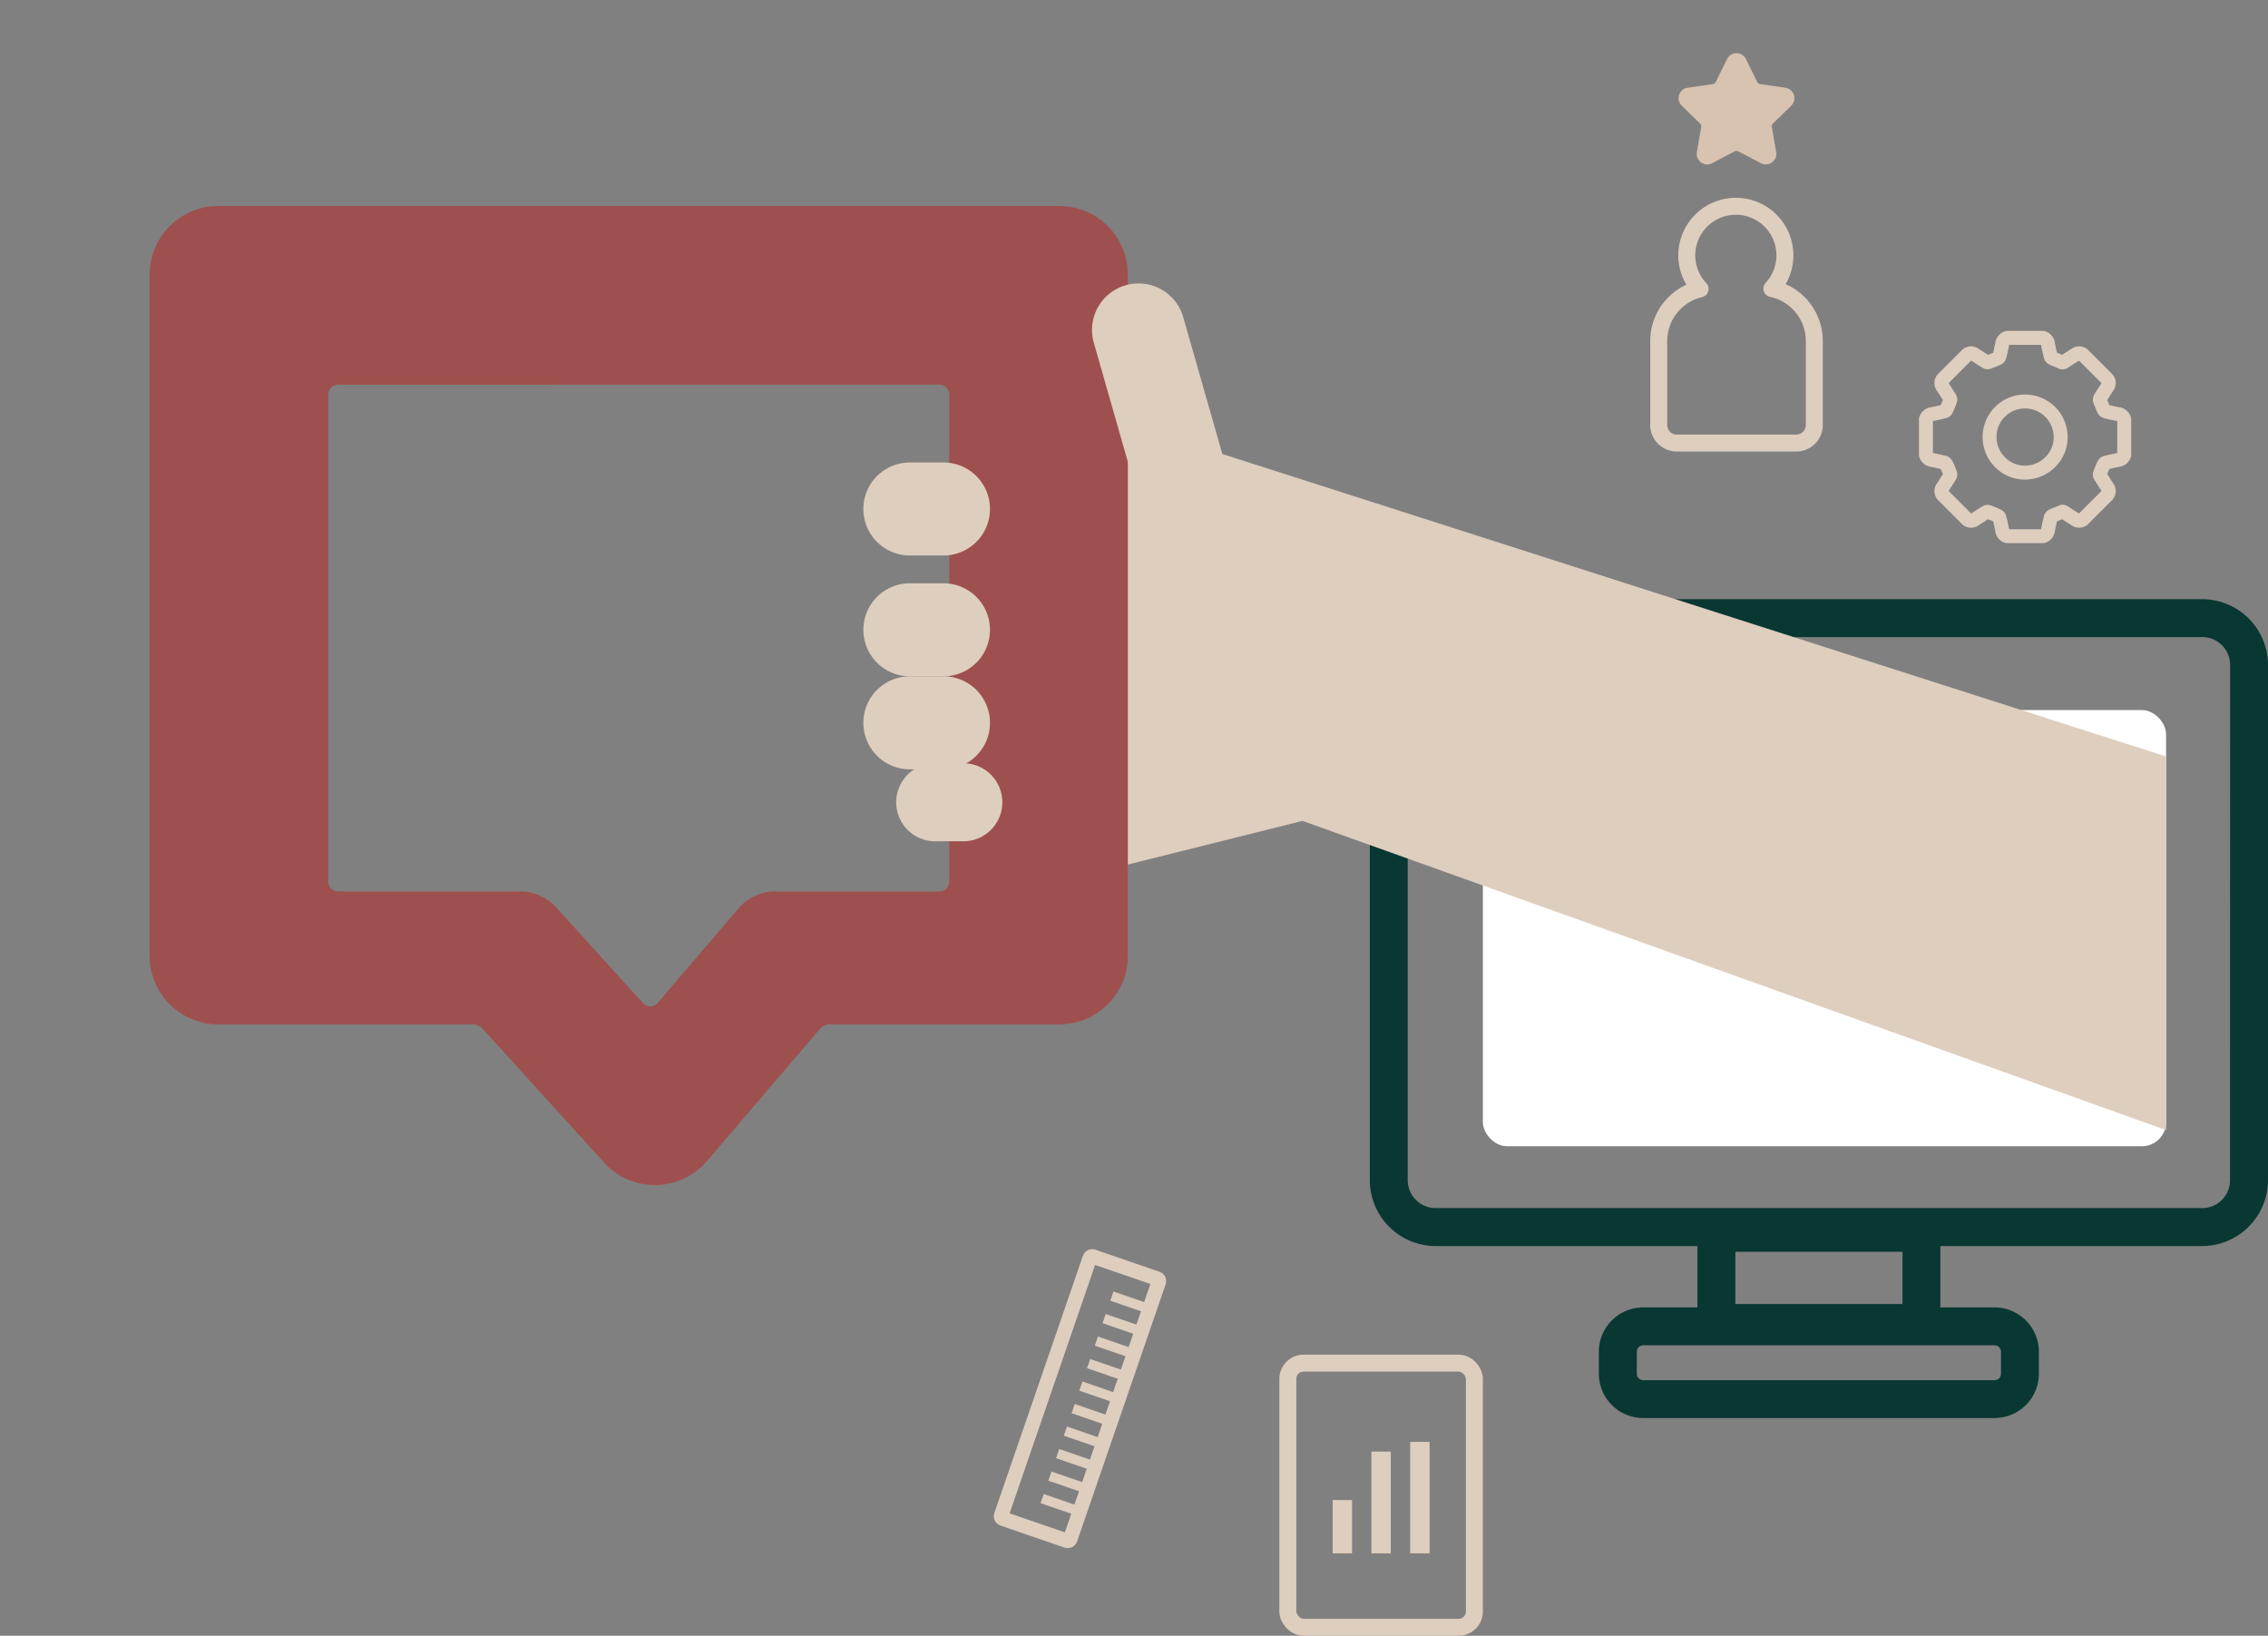 <svg id="elements_visuels_blogue" data-name="elements visuels blogue" xmlns="http://www.w3.org/2000/svg" xmlns:xlink="http://www.w3.org/1999/xlink" width="468.063" height="337.513" viewBox="0 0 468.063 337.513">
  <rect x="0" y="0" width="468.063" height="337.513" fill="#808080" stroke="none"/>
  <defs>
    <clipPath id="clip-path">
      <rect id="Rectangle_54" data-name="Rectangle 54" width="44" height="44" transform="translate(-0.1 -0.1)" fill="#decebe"/>
    </clipPath>
    <clipPath id="clip-path-2">
      <path id="Path_89" data-name="Path 89" d="M0-60.8H36.306v-53.047H0Z" transform="translate(0 113.846)" fill="none"/>
    </clipPath>
    <clipPath id="clip-path-3">
      <rect id="Rectangle_59" data-name="Rectangle 59" width="23.913" height="22.957" fill="rgba(0,0,0,0)"/>
    </clipPath>
  </defs>
  <rect id="Rectangle_24" data-name="Rectangle 24" width="141" height="90" rx="5" transform="translate(306.031 146.513)" fill="#fff"/>
  <path id="Path_35" data-name="Path 35" d="M309.961,60.43h-158.2a13.582,13.582,0,0,0-13.581,13.562v106.33A13.6,13.6,0,0,0,151.759,193.9h54.03v12.662H194.606a9.162,9.162,0,0,0-9.162,9.143v4.538a9.162,9.162,0,0,0,9.162,9.145h72.507a9.157,9.157,0,0,0,9.143-9.145v-4.538a9.157,9.157,0,0,0-9.143-9.143H255.928V193.9h54.032a13.61,13.61,0,0,0,13.581-13.581V73.992A13.594,13.594,0,0,0,309.961,60.43M267.113,214.382a1.328,1.328,0,0,1,1.326,1.326v4.538a1.327,1.327,0,0,1-1.326,1.326H194.606a1.327,1.327,0,0,1-1.326-1.326v-4.538a1.328,1.328,0,0,1,1.326-1.326Zm-19-8.515h-34.5V195.075h34.5Zm67.595-25.545a5.738,5.738,0,0,1-5.745,5.745h-158.2A5.754,5.754,0,0,1,146,180.322V73.992a5.754,5.754,0,0,1,5.763-5.745h158.2a5.754,5.754,0,0,1,5.763,5.745Z" transform="translate(144.521 63.204)" fill="#093732"/>
  <rect id="Rectangle_23" data-name="Rectangle 23" width="468.063" height="292.595" fill="none"/>
  <path id="Path_34" data-name="Path 34" d="M149.331,33.839l195.79,62.735v77.094l-178.235-63.8-42.739,10.684V29.731Z" transform="translate(101.91 59.512)" fill="#decebe"/>
  <path id="Path_36" data-name="Path 36" d="M104.264,202.019a14.15,14.15,0,0,1-10.475-4.639L68.761,169.8a2.859,2.859,0,0,0-2.11-.934h-52.5A14.164,14.164,0,0,1,0,154.717L0,14.148A14.163,14.163,0,0,1,14.149,0h173.58a14.163,14.163,0,0,1,14.149,14.147V154.716a14.163,14.163,0,0,1-14.147,14.147h-47.3a2.846,2.846,0,0,0-2.163,1l-23.247,27.2a14.152,14.152,0,0,1-10.544,4.954c-.071,0-.141,0-.212,0M38.892,36.876a2.038,2.038,0,0,0-2.036,2.036V139.4a2.039,2.039,0,0,0,2.037,2.036H76.427a10.135,10.135,0,0,1,7.491,3.317l17.892,19.717a1.989,1.989,0,0,0,1.538.668,2.019,2.019,0,0,0,1.519-.714l16.617-19.445a10.1,10.1,0,0,1,7.688-3.544h33.816a2.038,2.038,0,0,0,2.036-2.036l0-100.492a2.038,2.038,0,0,0-2.036-2.036Z" transform="translate(30.884 42.503)" fill="#9e504e"/>
  <path id="Path_37" data-name="Path 37" d="M103.445,33.663h6.931a9.6,9.6,0,0,1,0,19.194h-6.931a9.6,9.6,0,1,1,0-19.194" transform="translate(84.574 61.762)" fill="#decebe"/>
  <path id="Path_38" data-name="Path 38" d="M103.445,49.522h6.931a9.6,9.6,0,0,1,0,19.194h-6.931a9.6,9.6,0,1,1,0-19.194" transform="translate(84.574 70.835)" fill="#decebe"/>
  <path id="Path_39" data-name="Path 39" d="M103.445,61.731h6.931a9.6,9.6,0,0,1,0,19.194h-6.931a9.6,9.6,0,1,1,0-19.194" transform="translate(84.574 77.819)" fill="#decebe"/>
  <path id="Path_40" data-name="Path 40" d="M106.049,73.141h5.812a8.048,8.048,0,1,1,0,16.1h-5.812a8.048,8.048,0,0,1,0-16.1" transform="translate(86.951 84.347)" fill="#decebe"/>
  <path id="Path_41" data-name="Path 41" d="M142.574,17.269l9.8,34.274a9.6,9.6,0,1,1-18.455,5.276l-9.8-34.274a9.6,9.6,0,1,1,18.455-5.276" transform="translate(101.683 48.402)" fill="#decebe"/>
  <g id="Rectangle_49" data-name="Rectangle 49" transform="translate(204.547 314.115) rotate(-71)" fill="none" stroke="#decebe" stroke-linecap="round" stroke-linejoin="round" stroke-width="3">
    <rect width="60.199" height="18.06" rx="2" stroke="none"/>
    <rect x="1.5" y="1.5" width="57.199" height="15.06" rx="0.5" fill="none"/>
  </g>
  <g id="Group_35" data-name="Group 35" transform="translate(-1055.23 -202.707)">
    <line id="Line_1" data-name="Line 1" y2="9.261" transform="translate(1278.3 488.713) rotate(-71)" fill="none" stroke="#decebe" stroke-width="2"/>
    <line id="Line_2" data-name="Line 2" y2="9.261" transform="translate(1276.702 493.355) rotate(-71)" fill="none" stroke="#decebe" stroke-width="2"/>
    <line id="Line_3" data-name="Line 3" y2="9.261" transform="translate(1275.103 497.998) rotate(-71)" fill="none" stroke="#decebe" stroke-width="2"/>
    <line id="Line_4" data-name="Line 4" y2="9.261" transform="translate(1273.504 502.64) rotate(-71)" fill="none" stroke="#decebe" stroke-width="2"/>
    <line id="Line_5" data-name="Line 5" y2="9.261" transform="translate(1271.906 507.283) rotate(-71)" fill="none" stroke="#decebe" stroke-width="2"/>
    <line id="Line_6" data-name="Line 6" y2="9.261" transform="translate(1270.307 511.925) rotate(-71)" fill="none" stroke="#decebe" stroke-width="2"/>
    <line id="Line_7" data-name="Line 7" y2="9.261" transform="translate(1279.899 484.07) rotate(-71)" fill="none" stroke="#decebe" stroke-width="2"/>
    <line id="Line_8" data-name="Line 8" y2="9.261" transform="translate(1281.497 479.427) rotate(-71)" fill="none" stroke="#decebe" stroke-width="2"/>
    <line id="Line_9" data-name="Line 9" y2="9.261" transform="translate(1283.096 474.785) rotate(-71)" fill="none" stroke="#decebe" stroke-width="2"/>
    <line id="Line_10" data-name="Line 10" y2="9.261" transform="translate(1284.694 470.142) rotate(-71)" fill="none" stroke="#decebe" stroke-width="2"/>
  </g>
  <g id="Group_31" data-name="Group 31" transform="translate(-1090.075 -218.432)">
    <g id="Rectangle_53" data-name="Rectangle 53" transform="translate(1354.106 497.945)" fill="none" stroke="#decebe" stroke-linecap="round" stroke-linejoin="round" stroke-width="3.5">
      <rect width="42" height="58" rx="5" stroke="none"/>
      <rect x="1.75" y="1.75" width="38.5" height="54.5" rx="3.25" fill="none"/>
    </g>
    <g id="Group_30" data-name="Group 30" transform="translate(1364.854 515.488)">
      <rect id="Rectangle_51" data-name="Rectangle 51" width="4" height="21" transform="translate(8.251 2.458)" fill="#decebe"/>
      <rect id="Rectangle_55" data-name="Rectangle 55" width="4" height="11" transform="translate(0.251 12.458)" fill="#decebe"/>
      <rect id="Rectangle_52" data-name="Rectangle 52" width="4" height="23" transform="translate(16.251 0.458)" fill="#decebe"/>
    </g>
  </g>
  <g id="Group_34" data-name="Group 34" transform="translate(396.031 68.278)">
    <g id="Group_33" data-name="Group 33" clip-path="url(#clip-path)">
      <path id="Path_84" data-name="Path 84" d="M25.795,43.8H18.006l-.208-.064a2.889,2.889,0,0,1-2.05-2.425c-.127-.706-.289-1.413-.434-2.007-.329-.145-.679-.29-1.057-.439-.379.238-.76.483-1.131.722q-.372.24-.744.478a2.715,2.715,0,0,1-3.678-.39C7.2,38.171,5.656,36.631,4.127,35.1a2.715,2.715,0,0,1-.393-3.677q.241-.378.484-.754c.238-.368.481-.746.717-1.123-.148-.376-.293-.726-.439-1.055-.752-.181-1.427-.326-2.053-.442A2.915,2.915,0,0,1,.065,26L0,25.8v-7.79L.065,17.8a2.915,2.915,0,0,1,2.379-2.041c.626-.116,1.3-.261,2.053-.442.145-.329.29-.679.439-1.055-.236-.377-.48-.754-.717-1.123q-.243-.377-.484-.754A2.716,2.716,0,0,1,4.127,8.7C5.651,7.174,7.191,5.633,8.7,4.124a2.715,2.715,0,0,1,3.679-.388q.374.238.746.479c.37.239.75.483,1.128.721.358-.141.712-.288,1.06-.439.15-.636.309-1.343.441-2.054A2.912,2.912,0,0,1,17.8.065L18.005,0h7.789L26,.065a2.891,2.891,0,0,1,2.051,2.424c.106.591.242,1.221.432,2.005.2.085.4.169.616.255l.45.185c.53-.347,1.064-.687,1.584-1.019l.281-.179a2.715,2.715,0,0,1,3.68.387c1.5,1.5,3.041,3.036,4.578,4.578a2.716,2.716,0,0,1,.391,3.679q-.242.38-.487.758c-.237.367-.479.744-.715,1.119.148.376.293.726.439,1.056.752.181,1.427.326,2.053.442A2.915,2.915,0,0,1,43.736,17.8l.065.209V25.8L43.736,26a2.915,2.915,0,0,1-2.38,2.041c-.627.116-1.3.261-2.053.442-.145.33-.291.679-.439,1.055.236.377.48.755.717,1.123q.243.377.484.754a2.716,2.716,0,0,1-.392,3.679c-1.533,1.537-3.074,3.077-4.579,4.577a2.715,2.715,0,0,1-3.678.389l-.287-.183c-.518-.33-1.049-.669-1.577-1.014l-.45.185c-.212.086-.417.17-.616.255-.143.589-.3,1.292-.432,2.005A2.891,2.891,0,0,1,26,43.736Zm-7.187-2.877h6.586a1.182,1.182,0,0,0,.028-.12c.173-.963.395-1.887.569-2.585a2.133,2.133,0,0,1,1.139-1.369c.367-.169.733-.318,1.086-.462.28-.114.545-.222.8-.337a1.92,1.92,0,0,1,1.921.153c.636.423,1.3.844,1.935,1.251l.288.184.06.037.04-.038c1.5-1.5,3.042-3.035,4.573-4.57l.039-.04-.037-.061q-.237-.371-.476-.741c-.329-.51-.668-1.037-.995-1.57a2.029,2.029,0,0,1-.154-1.72c.282-.744.555-1.4.834-2a2.133,2.133,0,0,1,1.368-1.14c.968-.24,1.824-.428,2.615-.575.037-.007.067-.014.091-.021v-6.59c-.024-.007-.054-.014-.091-.021-.791-.147-1.646-.335-2.615-.575a2.132,2.132,0,0,1-1.368-1.14c-.279-.6-.552-1.261-.834-2a2.029,2.029,0,0,1,.154-1.72c.326-.532.665-1.058.993-1.566q.24-.372.478-.745l.037-.061-.039-.041c-1.535-1.54-3.073-3.078-4.572-4.572l-.039-.037-.062.038-.282.18c-.641.409-1.3.831-1.942,1.255a1.92,1.92,0,0,1-1.921.153c-.259-.115-.524-.223-.8-.337-.354-.144-.719-.293-1.087-.462a2.133,2.133,0,0,1-1.139-1.368c-.174-.7-.4-1.622-.569-2.585a1.186,1.186,0,0,0-.028-.12H18.607c-.007.023-.014.053-.02.089-.175.947-.391,1.869-.578,2.646A2.039,2.039,0,0,1,16.9,6.942c-.655.3-1.338.579-2.03.842a2.029,2.029,0,0,1-1.721-.151c-.536-.328-1.066-.67-1.578-1q-.366-.236-.733-.471l-.062-.038-.039.037c-1.51,1.507-3.048,3.045-4.57,4.573l-.04.041.036.059q.236.371.476.741c.329.51.668,1.037.995,1.57a2.029,2.029,0,0,1,.154,1.72c-.283.745-.555,1.4-.834,2a2.133,2.133,0,0,1-1.368,1.14c-.97.24-1.825.428-2.615.575-.037.007-.067.014-.091.021V25.2c.024.007.054.014.091.021.791.146,1.646.334,2.615.575a2.133,2.133,0,0,1,1.368,1.14c.279.6.552,1.26.834,2a2.029,2.029,0,0,1-.154,1.72c-.327.533-.666,1.06-1,1.57q-.238.37-.476.741l-.036.059.04.041c1.527,1.532,3.065,3.07,4.572,4.571l.039.038.061-.037q.366-.234.731-.47c.513-.331,1.043-.673,1.58-1a2.028,2.028,0,0,1,1.72-.151c.748.284,1.4.556,2,.834a2.134,2.134,0,0,1,1.138,1.367c.176.7.4,1.634.571,2.586a1.169,1.169,0,0,0,.027.12m-4.76-2.216h0Zm7.993-8.028a8.606,8.606,0,0,1-6.044-2.49A8.772,8.772,0,1,1,30.677,21.8a8.556,8.556,0,0,1-2.44,6.152,8.837,8.837,0,0,1-6.27,2.723h-.127M21.876,16h0a5.887,5.887,0,0,0-4.068,10.132,5.748,5.748,0,0,0,4.118,1.67,5.979,5.979,0,0,0,4.242-1.844A5.7,5.7,0,0,0,27.8,21.864,5.929,5.929,0,0,0,21.963,16h-.087" fill="#decebe"/>
    </g>
  </g>
  <g id="Group_48" data-name="Group 48" transform="translate(340.225 154.312)">
    <g id="Group_47" data-name="Group 47" transform="translate(0 -113.846)" clip-path="url(#clip-path-2)">
      <g id="Group_46" data-name="Group 46" transform="translate(2.097 2.097)">
        <path id="Path_88" data-name="Path 88" d="M-36.805-51.72V-69.046a11.061,11.061,0,0,0-8.762-10.817,10.078,10.078,0,0,0,2.691-6.857A10.126,10.126,0,0,0-53-96.846,10.126,10.126,0,0,0-63.128-86.72,10.08,10.08,0,0,0-60.384-79.8a11.056,11.056,0,0,0-8.534,10.758V-51.72a3.728,3.728,0,0,0,3.728,3.728h24.658A3.728,3.728,0,0,0-36.805-51.72Z" transform="translate(68.918 96.846)" fill="none" stroke="#decebe" stroke-linecap="round" stroke-linejoin="round" stroke-width="3.5"/>
      </g>
    </g>
  </g>
  <g id="Group_50" data-name="Group 50" transform="translate(346.422 10.976)">
    <g id="Group_49" data-name="Group 49" clip-path="url(#clip-path-3)">
      <path id="Path_90" data-name="Path 90" d="M5.907,22.957a2.172,2.172,0,0,1-2.135-2.537l.894-5.212a.772.772,0,0,0-.222-.683L.654,10.832a2.168,2.168,0,0,1,1.2-3.7l5.233-.76a.773.773,0,0,0,.581-.423l2.34-4.742a2.168,2.168,0,0,1,3.888,0l2.34,4.742a.774.774,0,0,0,.581.423l5.233.76a2.168,2.168,0,0,1,1.2,3.7l-3.784,3.692a.772.772,0,0,0-.222.685l.894,5.212A2.168,2.168,0,0,1,17,22.708l-4.681-2.461a.771.771,0,0,0-.72,0L6.918,22.706a2.166,2.166,0,0,1-1.011.251" transform="translate(0 0)" fill="#d8c3b0"/>
    </g>
  </g>
</svg>

